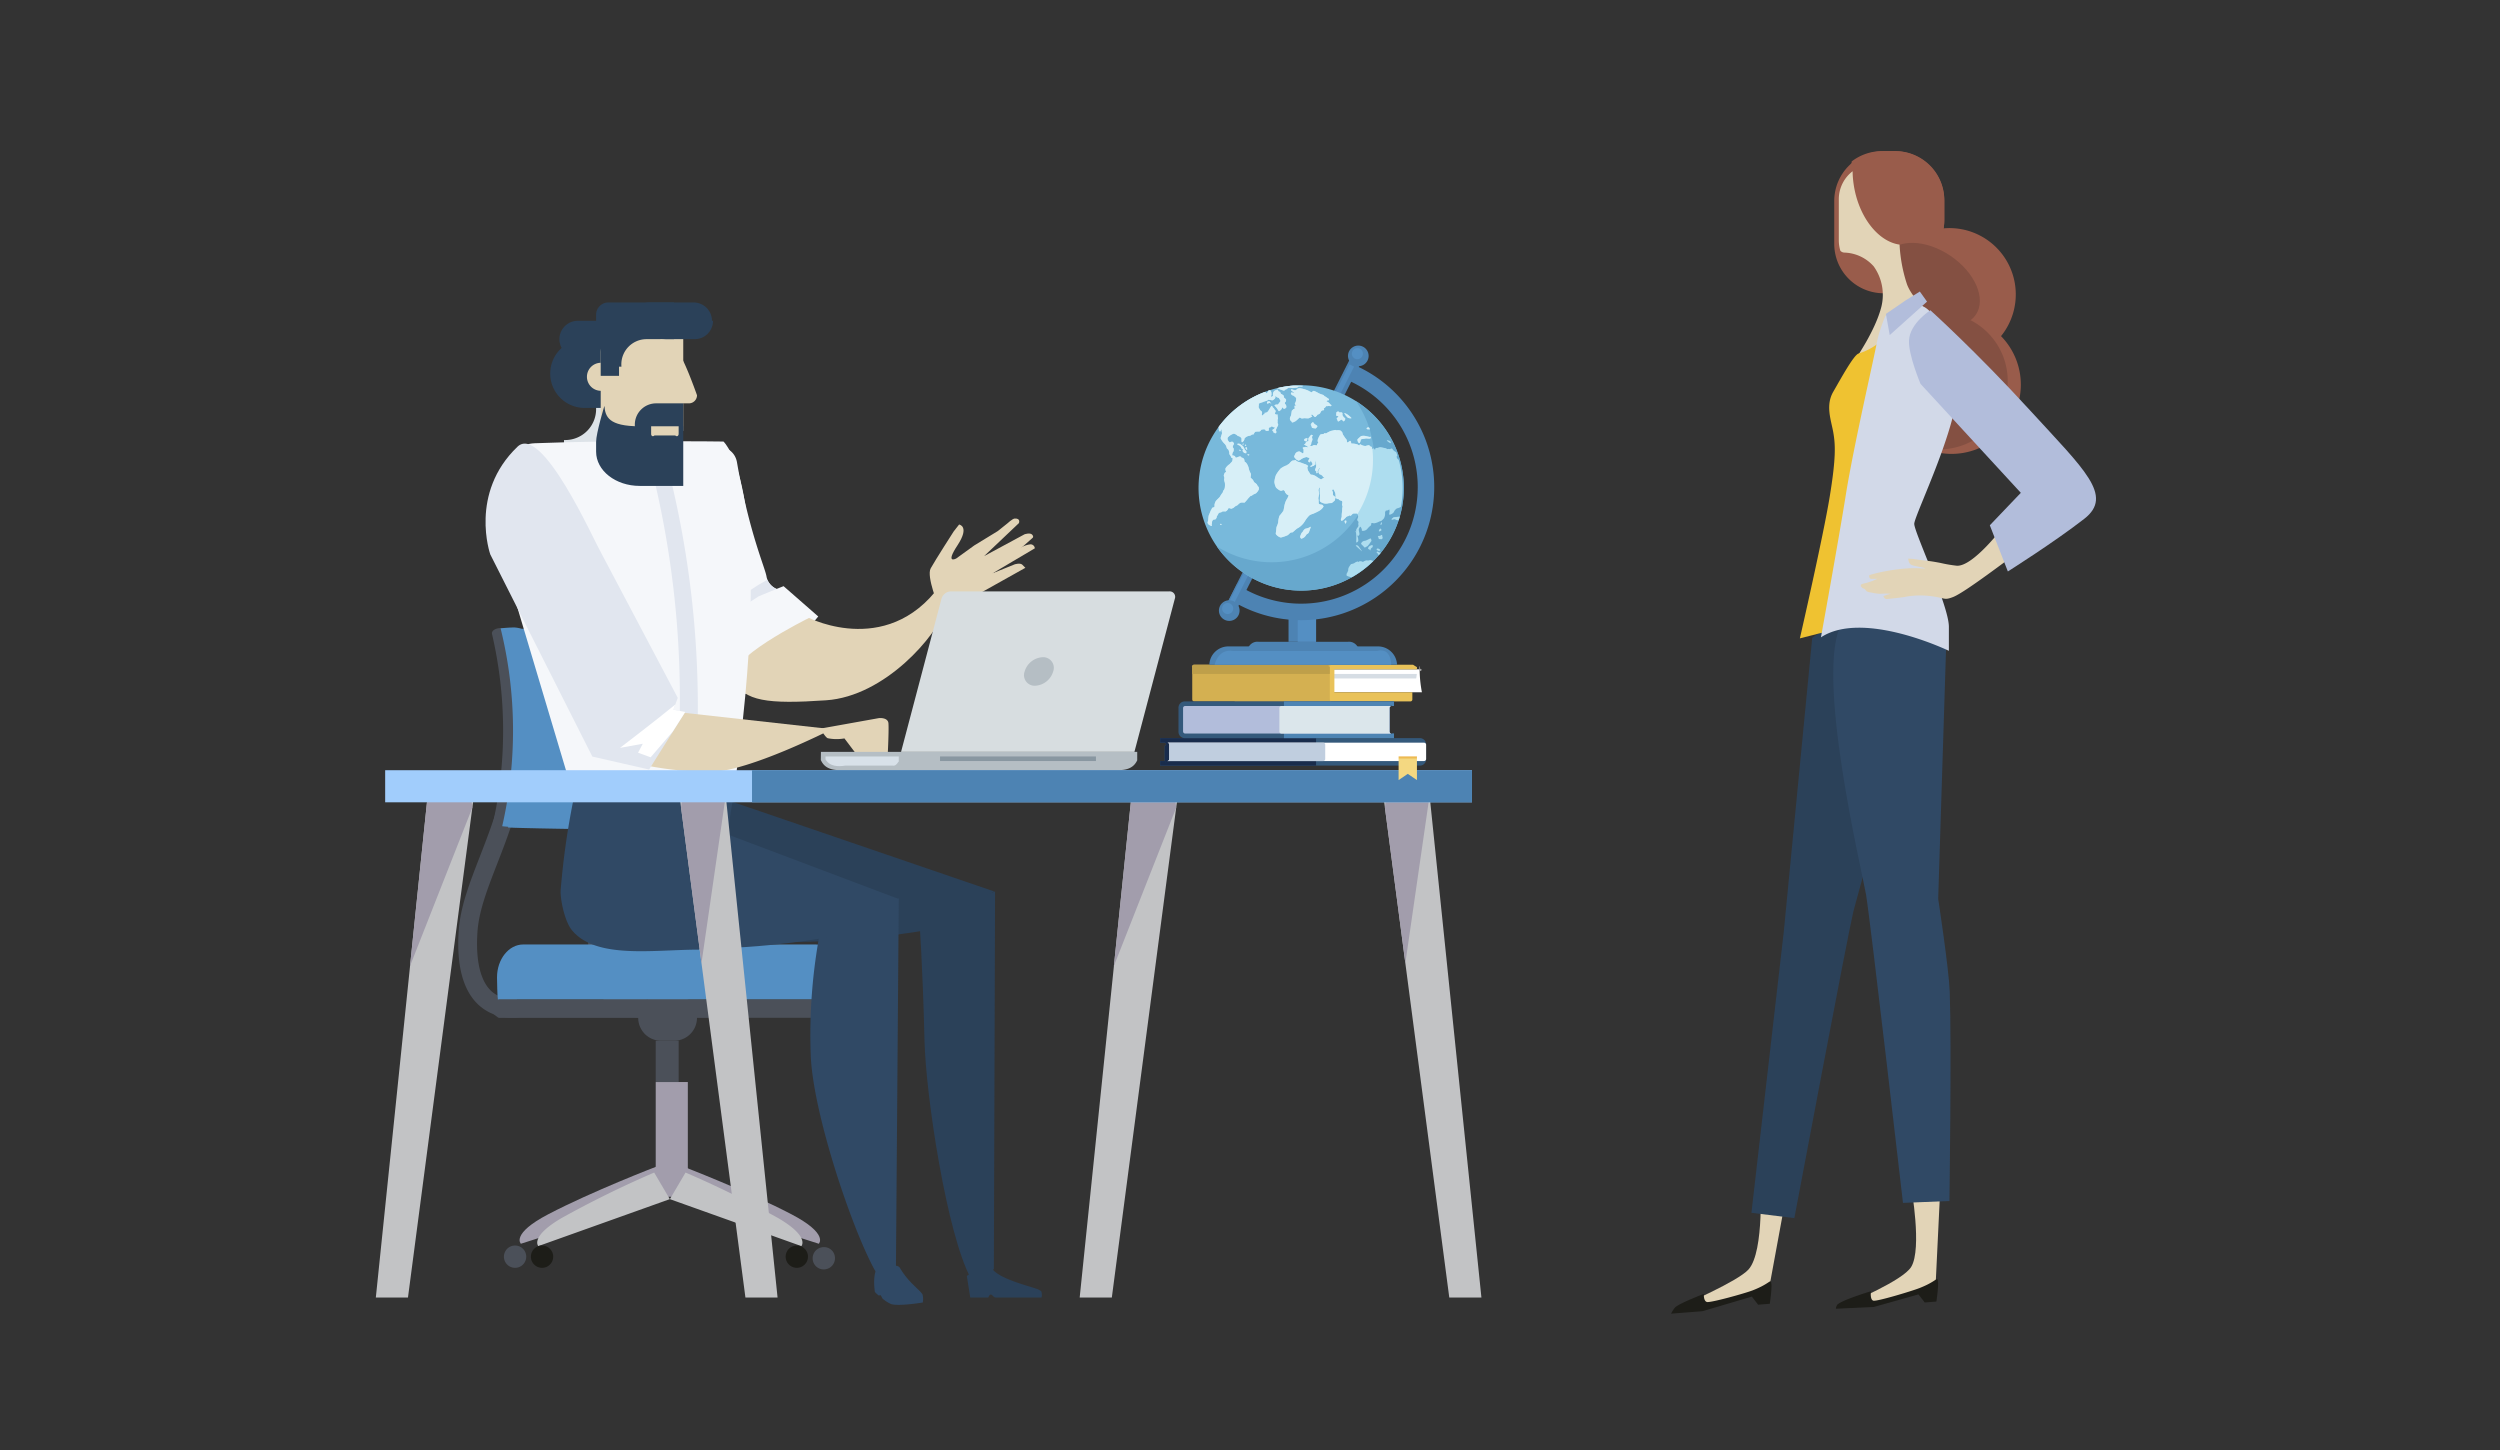<?xml version="1.0" encoding="UTF-8"?> <svg xmlns="http://www.w3.org/2000/svg" xmlns:xlink="http://www.w3.org/1999/xlink" width="1000" height="580" viewBox="0 0 1000 580"><rect x="0" y="0" width="1000" height="580" fill="#333333" stroke="none"/><defs><style> .cls-1 { fill: #dde3e8; } .cls-2 { fill: #4b5059; } .cls-3 { fill: #a29dac; } .cls-4 { fill: #c2c3c5; } .cls-5 { fill: #1d1d18; } .cls-6 { fill: #548fc3; } .cls-7 { fill: #f5f7fa; } .cls-8 { fill: #e2d4b7; } .cls-9 { fill: #e1e6ef; } .cls-10 { fill: #2b4159; } .cls-11 { fill: #304965; } .cls-12 { fill: #fff; } .cls-13 { fill: #b5bec4; } .cls-14 { fill: #d8e1e9; } .cls-15 { fill: #8997a1; } .cls-16 { fill: #d7dde0; } .cls-17 { fill: #a1cdfc; } .cls-18 { fill: #4d83b3; } .cls-19, .cls-23 { fill: #34597b; } .cls-20 { fill: #192c4c; } .cls-21 { fill: #c0cedf; } .cls-22 { fill: url(#名称未設定グラデーション_144); } .cls-23 { opacity: 0.2; isolation: isolate; } .cls-24 { fill: #e9c259; } .cls-25 { fill: #d4b051; } .cls-26 { fill: #be9f4a; } .cls-27 { fill: #4d84b3; } .cls-28 { fill: #b2bddb; } .cls-29 { fill: #dbe6eb; } .cls-30 { fill: #78b9db; } .cls-31 { fill: #67a8cd; } .cls-32 { fill: #adddef; } .cls-33 { fill: #d9f1f9; } .cls-34 { fill: #d7eff7; } .cls-35 { fill: #995c4b; } .cls-36 { fill: #845042; } .cls-37 { fill: #efc231; } .cls-38 { fill: #d2d9e8; } </style><linearGradient id="名称未設定グラデーション_144" data-name="名称未設定グラデーション 144" x1="-2856.09" y1="13929.021" x2="-2856.09" y2="13938.475" gradientTransform="matrix(1, 0, 0, -1, 3419.198, 14241.055)" gradientUnits="userSpaceOnUse"><stop offset="0.863" stop-color="#f4d881"></stop><stop offset="1" stop-color="#e9a936"></stop></linearGradient></defs><g id="layout"><g id="ill"><g><g><g><g><path class="cls-1" d="M235.394,150.337H225.6v5.007A12.058,12.058,0,0,1,235.394,150.337Z"></path><path class="cls-1" d="M238.444,150.337v13.18a12.375,12.375,0,0,1-12.247,12.5H225.6v22.011h44.022v-47.69Z"></path></g><g><path class="cls-2" d="M204.892,407.07a19.643,19.643,0,0,1-13-4.7c-6.532-5.675-9.364-15.775-8.414-30.025.644-9.615,4.428-19.355,8.438-29.653C198.658,325.35,206.3,305.7,202.3,279.715l7.427-1.142c4.3,27.974-4.075,49.525-10.811,66.838-3.956,10.175-7.374,18.967-7.938,27.434-.769,11.544,1.227,19.777,5.774,23.795a12.522,12.522,0,0,0,9.936,2.8l1.5,7.355A17.279,17.279,0,0,1,204.892,407.07Z"></path><path class="cls-2" d="M256.862,407.07a19.667,19.667,0,0,1-13-4.7c-6.53-5.675-9.354-15.775-8.408-30.025.64-9.615,4.426-19.355,8.438-29.653,6.739-17.341,14.384-36.991,10.383-62.976l7.426-1.142c4.306,27.974-4.072,49.525-10.808,66.838-3.956,10.175-7.374,18.967-7.939,27.434-.768,11.544,1.226,19.777,5.773,23.795a12.518,12.518,0,0,0,9.934,2.8l1.5,7.355A17.216,17.216,0,0,1,256.862,407.07Z"></path><g><g><path class="cls-3" d="M262.486,466.669l7.314,11.152L208.352,497.5s-4.1-3.924,10.967-11.806C236.884,476.515,262.486,466.669,262.486,466.669Z"></path><path class="cls-3" d="M273.393,466.669l-7.308,11.152L327.518,497.5s4.1-3.924-10.974-11.806C298.994,476.515,273.393,466.669,273.393,466.669Z"></path></g><rect class="cls-3" x="262.289" y="432.813" width="12.84" height="45.857"></rect><g><path class="cls-4" d="M261.668,469.019l6.261,10.638-52.6,18.785s-3.51-3.744,9.394-11.27A410.475,410.475,0,0,1,261.668,469.019Z"></path><path class="cls-4" d="M274.216,469.019l-6.26,10.638,52.592,18.785s3.513-3.744-9.39-11.27A410.92,410.92,0,0,0,274.216,469.019Z"></path></g><path class="cls-5" d="M221.281,502.672a4.461,4.461,0,1,1-4.459-4.463h0A4.461,4.461,0,0,1,221.281,502.672Z"></path><path class="cls-5" d="M323.186,502.672a4.461,4.461,0,1,1-4.461-4.463,4.461,4.461,0,0,1,4.461,4.463Z"></path><path class="cls-2" d="M210.492,502.672a4.461,4.461,0,1,1-4.461-4.463A4.461,4.461,0,0,1,210.492,502.672Z"></path><path class="cls-2" d="M333.574,501.362a4.5,4.5,0,0,1-5.371,6.216,4.386,4.386,0,0,1-2.977-3.048,4.471,4.471,0,0,1,4.306-5.684h0A4.352,4.352,0,0,1,333.574,501.362Z"></path></g><rect class="cls-2" x="262.289" y="416.304" width="9.171" height="16.508"></rect><path class="cls-2" d="M278.8,407.151a9.188,9.188,0,0,1-9.188,9.153h-5.155a9.173,9.173,0,0,1-9.175-9.167h0a9.173,9.173,0,0,1,9.171-9.175h5.225a9.122,9.122,0,0,1,9.122,9.156Z"></path><path class="cls-6" d="M336.386,399.8c.222-1.055.361-7.7.361-8.848,0-7.265-4.7-13.163-10.494-13.163H209.3c-5.8,0-10.494,5.894-10.494,13.163,0,1.149.131,7.793.349,8.848Z"></path><path class="cls-2" d="M196.524,403.465c0,2.094,2.955,3.668,2.955,3.668H336.07s2.949-1.569,2.949-3.834h0c0-2.262-2.949-3.5-2.949-3.5H199.487l-2.955,3.669Z"></path><g><path class="cls-6" d="M203.183,330.985c2.935.222,21.578.55,24.8.589,20.412.247,37.993-3.586,38.966-8.61a174.132,174.132,0,0,0,.53-63.207c-.866-5.028-18.71-8.854-39.556-8.6-3.278.039-22.307.367-25.293.591A170.971,170.971,0,0,1,203.183,330.985Z"></path><path class="cls-2" d="M200.382,251.221c-2.286.026-3.878,1.111-3.566,2.423a170.752,170.752,0,0,1,.64,74.418c-.284,1.315,1.284,2.4,3.528,2.426h0c2.239.022,4.306-1.018,4.585-2.335a171.189,171.189,0,0,0-.486-74.6c-.31-1.317-2.417-2.361-4.707-2.333Z"></path><path class="cls-6" d="M200.877,330.484a50.708,50.708,0,0,0,5.354.352,10.744,10.744,0,0,0,9.905-8.8,171.591,171.591,0,0,0-.284-62.255,10.959,10.959,0,0,0-10.154-8.8,52.611,52.611,0,0,0-5.455.366A170.823,170.823,0,0,1,200.877,330.484Z"></path></g></g><g><path class="cls-7" d="M261.7,181.274s-16.917,6.039-.671,54.54S288.1,278.437,288.1,278.437l13.43-1.3L327.3,246.591l-13.87-12.127-2.8,1.114a6.814,6.814,0,0,1-4-4.823c-.414-3.336-6.919-17.289-11.829-45.785C292.526,171.83,264.957,180.088,261.7,181.274Z"></path><path class="cls-8" d="M323.624,247.167s33.4,17.058,54.434-15.959c6.254-9.815,3.58,1.484.163,12.224s-24.174,35.066-47.764,36.685-32.591.312-37.007-7.849S323.624,247.167,323.624,247.167Z"></path><path class="cls-9" d="M294.942,239.415l8.463-5.483,3.513-2a7.363,7.363,0,0,0,3.708,3.648l-7.065,2.9-7.7,4.952-7.959,9.555Z"></path><path class="cls-7" d="M292.937,320.59l-63.229-1.366L203.423,231.2s-12.031-53.025,10.446-53.9c32.661-1.284,75.519-.684,75.519-.684S311.408,195.717,292.937,320.59Z"></path><path class="cls-9" d="M270.232,315.841l7.435,1.09a390.682,390.682,0,0,0-12.611-137.889q-3.033,1-6.069,2.018A381.467,381.467,0,0,1,270.232,315.841Z"></path><path class="cls-10" d="M397.542,507.512s-6.148,9.483-9.29,3.669c-9.425-17.442-17.925-72.51-18.455-95.1-.715-30.135-2.091-48.507-2.091-48.507l30.319-10.991Z"></path><path class="cls-10" d="M290.705,319.957l106.974,36.625-28.065,15.657s-110.328,19.352-112.295-21.6C255.674,316.2,290.705,319.957,290.705,319.957Z"></path><path class="cls-11" d="M358.366,508.374s-5.541,5.076-8.683-.733c-9.427-17.442-24.888-63.787-25.419-86.385a221.172,221.172,0,0,1,4.262-51.091l30.979-10.756Z"></path><path class="cls-11" d="M257.537,321.133l102,38.485L331.6,374.826s-103.517,19.349-105.514-21.592S257.537,321.133,257.537,321.133Z"></path><path class="cls-11" d="M224.266,356.078c-.262,2.821,1.387,12.237,4.523,16.023,9.657,11.664,32.527,7.755,50.767,7.755,1,0,6.084-14.23,6.084-14.23l7.614-46.537-63.944,1.087A309.761,309.761,0,0,0,224.266,356.078Z"></path><path class="cls-8" d="M328.157,291.444l23.416-4.2s3.644-.391,3.811,2.127c.22,3.326-.378,14.176-.378,14.176l-4.2-2.6-6.031,3.68-7-9.261a18.029,18.029,0,0,1-6.627-.065C330.143,295.044,328.157,291.444,328.157,291.444Z"></path><path class="cls-8" d="M270.709,284.8l62,6.878s-33.253,16.989-48.485,17.1a136.023,136.023,0,0,1-29.506-3.39Z"></path><path class="cls-9" d="M240.136,220.539l30.971,58.606-1.773,4.756,4.769.886-14.471,23.02-22.69-5.174-40.836-80.889s-8.593-24.416,10.9-43.069C216.729,169.377,237.4,215.841,240.136,220.539Z"></path><path class="cls-12" d="M248,299.149s14.661-11.2,22.107-17.322l-.774,2.074,4.769.883-5.065,7.92-8.782,10.215-5.033-1.834,1.9-3.59Z"></path><g><g><path class="cls-10" d="M258.815,143H231.1a7.334,7.334,0,0,1-7.333-7.334v0h0a7.334,7.334,0,0,1,7.33-7.338h27.715a7.337,7.337,0,0,1,7.337,7.337h0A7.337,7.337,0,0,1,258.815,143Z"></path><path class="cls-10" d="M262.289,149.424a13.759,13.759,0,0,1-13.765,13.752H233.847a13.761,13.761,0,0,1-13.756-13.757h0a13.757,13.757,0,0,1,13.756-13.756h14.677a13.757,13.757,0,0,1,13.765,13.75Z"></path><path class="cls-8" d="M273.3,172.348V128.325c0-7.009-5.833,0-13.031,0h-6.949a12.873,12.873,0,0,0-13.037,12.7v31.324Z"></path><path class="cls-8" d="M245.992,150.716a5.609,5.609,0,0,1-5.607,5.609h0a5.608,5.608,0,0,1-5.61-5.606v0h0a5.608,5.608,0,0,1,5.608-5.608h0A5.608,5.608,0,0,1,245.992,150.716Z"></path><path class="cls-8" d="M269.626,158.086a3.247,3.247,0,0,0,3.239,3.256h2.7a3.241,3.241,0,0,0,3.236-3.249v-.007s-5.914-16.8-7.7-16.8a5.222,5.222,0,0,0-1.469,3.252Z"></path><path class="cls-10" d="M255.87,170.513c-12.448,0-13.743-3.8-14.109-8.151,0,0-3.317,10.887-3.317,14.4v3.918c0,7.556,7.8,13.683,17.426,13.683H273.3V170.513Z"></path><path class="cls-10" d="M273.3,161.342H262.443a8.511,8.511,0,0,0-8.511,8.511v.292a8.676,8.676,0,0,0,.309,2.2H273.3Z"></path><path class="cls-8" d="M260.455,170.513v2.957c-.072.784.563,1.42,1.347.712h8.276c.785.708,1.421.072,1.383-.712v-2.957Z"></path><path class="cls-10" d="M269.626,120.988H243.339a4.895,4.895,0,0,0-4.9,4.895h0v9.78h31.182Z"></path><path class="cls-10" d="M285.212,128.325a7.336,7.336,0,0,1-7.325,7.338H259.772a7.343,7.343,0,0,1-7.343-7.344h0a7.331,7.331,0,0,1,7.331-7.331h17.69a7.337,7.337,0,0,1,7.337,7.337Z"></path></g><rect class="cls-10" x="240.278" y="131.994" width="7.337" height="18.343"></rect><rect class="cls-10" x="243.947" y="124.657" width="20.177" height="22.011"></rect><path class="cls-8" d="M248.535,145.746a10.083,10.083,0,0,1,10.083-10.083h5.211c5.571,0,8.555,4.515,8.555,10.086h0a10.092,10.092,0,0,1-10.09,10.09h-3.675a10.085,10.085,0,0,1-10.084-10.085Z"></path></g><g><path class="cls-8" d="M375.5,242.669s-5.024-12.053-3.227-15.318,9.2-14.773,9.2-14.773l2.168-2.768s4.4.66-.662,8.344-.519,5.264-.519,5.264l7.251-5.24,9.4-5.745,3.841-3.071s2.047-1.905,2.922-1.946c2.539-.121,1.686,1.835,1.686,1.835l-13.91,13.193,16.177-8.729s2.256-.774,3.059.174c.76.89.109,1.3.109,1.3L397.039,229.31l8.853-3.577s2.227-.7,3.067.184c.917.97,1.189,1.207,1.189,1.207l-32.536,18.21Z"></path><path class="cls-8" d="M396.226,224.734l11.739-5.49a10.615,10.615,0,0,1,4.087-1.5,1.706,1.706,0,0,1,1.869,1.525c0,.02,0,.04.006.06l-16.89,9.99Z"></path></g><path class="cls-11" d="M368.982,517.736a6.9,6.9,0,0,1,.113,3.275s-9.554,1.573-12.614.632a14.182,14.182,0,0,1-3.391-2.14c-.213-.165-.582-1.156-.787-1.323-.384-.3-.589.215-.917-.058a11.333,11.333,0,0,1-1.444-1.352c-.78-5.96.356-8.377.356-8.377s8.162-3.79,9.661-1.244C363.484,513.145,367.806,515.779,368.982,517.736Z"></path><path class="cls-10" d="M386.741,510.376l1.357,8.647h7.235s.4-1.223,1.01-1.223c.514,0,1.183,1.223,1.884,1.223h18.4a5.121,5.121,0,0,0-.074-2.445,6.375,6.375,0,0,0-2.219-1.156c-3.738-1.284-15.041-4.074-17.563-8.087C394.819,504.23,386.741,510.376,386.741,510.376Z"></path></g><g><path class="cls-13" d="M328.374,304.125c-.014-.037-.036-.073-.051-.106l.051-3.273H454.887v3.273a.174.174,0,0,1,0,.106l-.324.61c-1.625,2.837-4.542,3.348-7.881,3.348h-110.1c-3.34,0-6.256-.511-7.885-3.348Z"></path><path class="cls-14" d="M359.505,304.689c-.183,0-.162.053-.183.082l-.31.457c-.48.653-1.109,1.183-1.834,1.021h-19.1c-3.191.525-5.976.142-7.529-1.982l-.3-.462c-.018-.028-.04-.05-.057-.077l.033-1.148h29.287Z"></path><rect class="cls-15" x="376.013" y="302.58" width="62.365" height="1.834"></rect><g><path class="cls-16" d="M360.425,300.742,376.6,239.475a4.068,4.068,0,0,1,3.7-2.928h87.485a2.185,2.185,0,0,1,2.15,2.928l-16.165,61.271Z"></path><path class="cls-13" d="M409.856,268.593a4.25,4.25,0,0,0,4.2,5.706,7.948,7.948,0,0,0,7.214-5.706,4.253,4.253,0,0,0-4.2-5.714A7.939,7.939,0,0,0,409.856,268.593Z"></path></g></g><g><polygon class="cls-4" points="579.714 519.023 592.57 519.023 571.359 313.586 552.719 313.586 579.714 519.023"></polygon><polygon class="cls-3" points="553.961 323.054 562.137 385.274 571.836 318.223 571.359 313.586 555.064 313.586 553.961 323.054"></polygon><polygon class="cls-4" points="444.728 519.023 431.872 519.023 453.084 313.586 471.725 313.586 444.728 519.023"></polygon><polygon class="cls-3" points="470.482 323.054 445.531 386.461 452.606 318.223 453.084 313.586 469.378 313.586 470.482 323.054"></polygon><polygon class="cls-4" points="298.172 519.023 311.027 519.023 289.817 313.586 271.176 313.586 298.172 519.023"></polygon><polygon class="cls-3" points="272.417 323.054 280.594 385.274 290.296 318.223 289.817 313.586 273.521 313.586 272.417 323.054"></polygon><polygon class="cls-4" points="163.185 519.023 150.33 519.023 171.542 313.586 190.183 313.586 163.185 519.023"></polygon><polygon class="cls-3" points="188.94 323.054 163.988 386.461 171.063 318.223 171.542 313.586 187.836 313.586 188.94 323.054"></polygon><rect class="cls-17" x="154.068" y="308.083" width="434.72" height="12.84"></rect><rect class="cls-18" x="300.809" y="308.083" width="287.979" height="12.84"></rect></g></g><g><g><g><path class="cls-19" d="M464.058,304.414H466c.479.939.844.53-.107.051v-6.152c.952-.479.586-.889.107-1.236h-1.941v-1.834H568a2.518,2.518,0,0,1,2.443,2.6v5.81a2.516,2.516,0,0,1-2.443,2.6H464.058Z"></path><path class="cls-20" d="M464.058,304.414H466c.479.939.844.53-.107.051v-6.152c.952-.479.586-.889.107-1.236h-1.941v-1.834h62.365v11.006H464.058Z"></path><path class="cls-12" d="M467.727,303.572V297.92a.83.83,0,0,0-.816-.843h102.72a.829.829,0,0,1,.814.843v5.652a.83.83,0,0,1-.814.842H466.916A.829.829,0,0,0,467.727,303.572Z"></path><path class="cls-21" d="M467.727,303.572V297.92a.828.828,0,0,0-.812-.843H529.28a.826.826,0,0,1,.811.843v5.652a.825.825,0,0,1-.811.842H466.921A.827.827,0,0,0,467.727,303.572Z"></path><polygon class="cls-22" points="559.44 312.034 563.108 309.545 566.777 312.034 566.777 302.58 563.108 302.58 559.44 302.58 559.44 312.034"></polygon></g><g><path class="cls-12" d="M568.575,267.729c-.471,2.725-.725-3.48-.725-.477a50.309,50.309,0,0,0,.916,9.649H497.075v-9.172Z"></path><path class="cls-23" d="M566.751,269.564c-.1.6-.188,1.215-.278,1.834H504.412v-1.834Z"></path><path class="cls-24" d="M494.169,265.9h71.069s.768.522,1.539.946v.888H533.76V276.9h31.182v2.862a.785.785,0,0,1-.763.806h-70.01a.784.784,0,0,1-.763-.8V266.7a.784.784,0,0,1,.761-.805Z"></path><path class="cls-25" d="M477.673,265.9H532.7a.789.789,0,0,0-.773.805v13.063a.789.789,0,0,0,.772.806H477.673a.789.789,0,0,1-.775-.8V266.7a.789.789,0,0,1,.774-.805Z"></path><path class="cls-26" d="M477.3,265.9h54.527c-.423.179-.766.522.1.946v2.723H476.9v-2.723c-.368-.424-.025-.767.4-.767Z"></path></g><g><path class="cls-19" d="M557.605,293.409h-.72c-.477.311-.832-.105-1.114-.582v-9.966c.282-.477.637-.894,1.114-.458h.72v-1.834H473.756a2.511,2.511,0,0,0-2.361,2.643V292.6a2.511,2.511,0,0,0,2.361,2.643h83.849Z"></path><path class="cls-27" d="M557.605,293.409h-.72c-.477.311-.832-.105-1.114-.582v-9.966c.282-.477.637-.894,1.114-.458h.72v-1.834H513.583v14.674h44.022Z"></path><path class="cls-28" d="M555.771,292.538v-9.263a.835.835,0,0,1,.79-.872H474.018a.834.834,0,0,0-.789.872v9.264a.832.832,0,0,0,.789.87h82.543A.832.832,0,0,1,555.771,292.538Z"></path><path class="cls-29" d="M555.771,292.538v-9.263a.837.837,0,0,1,.8-.872H512.543a.836.836,0,0,0-.794.872v9.264a.833.833,0,0,0,.794.87h44.023A.834.834,0,0,1,555.771,292.538Z"></path></g></g><g><rect class="cls-18" x="515.417" y="245.718" width="11.006" height="11.006"></rect><rect class="cls-6" x="519.086" y="247.552" width="7.337" height="9.171"></rect><path class="cls-18" d="M499,260.392a3.975,3.975,0,0,1,4.52-3.668h35.515a3.975,3.975,0,0,1,4.514,3.668Z"></path><path class="cls-18" d="M494.753,233.749a46.02,46.02,0,0,0,4.646,2.7,46.643,46.643,0,1,0,37.128-85.407l3-5.937a53.253,53.253,0,1,1-47.774,94.58Z"></path><rect class="cls-18" x="530.309" y="148.172" width="17.541" height="4.538" transform="translate(162.164 564.173) rotate(-63.259)"></rect><path class="cls-18" d="M547.244,141.073a4.127,4.127,0,1,0-2.631,5.21h0a4.125,4.125,0,0,0,2.631-5.207Z"></path><path class="cls-6" d="M545.041,140.77a2.212,2.212,0,1,0-1.41,2.8A2.212,2.212,0,0,0,545.041,140.77Z"></path><path class="cls-18" d="M483.735,265.9a7.621,7.621,0,0,1,7.614-7.337H551.2a7.624,7.624,0,0,1,7.616,7.337Z"></path><path class="cls-6" d="M550.942,260.392H493.025c-3.188-.583-6.109,1.365-7.177,5.5h70.619c-.106-2.7-.852-4.159-2.065-5.164A4.588,4.588,0,0,0,550.942,260.392Z"></path><rect class="cls-18" x="487.178" y="233.886" width="17.543" height="4.542" transform="translate(61.646 572.486) rotate(-63.217)"></rect><rect class="cls-6" x="488.931" y="233.629" width="13.887" height="2.025" transform="translate(62.876 571.481) rotate(-63.203)"></rect><rect class="cls-6" x="531.52" y="150.866" width="12.706" height="2.029" transform="translate(160.267 563.933) rotate(-63.266)"></rect><path class="cls-18" d="M487.779,245.525a4.129,4.129,0,1,0,2.633-5.213A4.129,4.129,0,0,0,487.779,245.525Z"></path><path class="cls-6" d="M493.168,242.713a2.214,2.214,0,1,0-1.412,2.8A2.213,2.213,0,0,0,493.168,242.713Z"></path><g><path class="cls-30" d="M540.821,159.5a41.066,41.066,0,1,0,15.337,56.013h0A41.123,41.123,0,0,0,540.821,159.5Z"></path><path class="cls-31" d="M542.361,160.435A41.06,41.06,0,0,1,488.3,219.519c-.525-.3-1.038-.613-1.548-.938a41.059,41.059,0,1,0,55.614-58.146Z"></path><g><path class="cls-32" d="M549.082,224.328c-.48-.257-1.216-.385-1.313-.229s-.917.081-1.18.048a3.1,3.1,0,0,0-1.271.55c-.212.17-.706-.2-.95-.222s-.834.07-.948.262-.213.108-.213-.183l-.414.121-.492.163a3.232,3.232,0,0,1-1.7.759c-.222-.062-.813.883-1.033,1.268a2.112,2.112,0,0,0-.269,1.256l-.134.331-.283.651a1.271,1.271,0,0,0-.2,1.185,5.716,5.716,0,0,0,1.468.513,2.341,2.341,0,0,0,.589.079,40.832,40.832,0,0,0,8.538-6.42A1.184,1.184,0,0,0,549.082,224.328Z"></path><path class="cls-32" d="M489.656,191.664c-.112.066.154,1.086.28,1.451a7.552,7.552,0,0,1-.06,2.144,3.131,3.131,0,0,1-.6,1.073c-.108.114-.123.5-.17.636a10.465,10.465,0,0,0-1.039,1.517c-.15.475-1.487,1.457-1.845,2.124s-.55,1.681-.392,1.688-.184.686-.422.649-.774.354-.675.446-.319.537-.406.759-.688,1.682-.842,2.038a11.919,11.919,0,0,0-.2,1.8c-.062.343-.256.932-.26,1.036a.984.984,0,0,0,0,.217,3.18,3.18,0,0,1,.367.524,3.768,3.768,0,0,0,1.144.627c.276.085.184-.273.138-.462s.2-.844.11-.983.286-.93.492-1.036.827-.112.957-.23.532-.775.455-.941.55-.88.692-1.333,1.135-.367,1.366-.666,1.284-.15,1.568-.194a2.33,2.33,0,0,0,1-1.125c.018-.246.517-.174.7-.069a2.534,2.534,0,0,0,.53.13c.075.035.523-.244.694-.272s.962-.853,1.263-.893a1.854,1.854,0,0,0,.917-.69,3.252,3.252,0,0,1,.918-.585,5.262,5.262,0,0,1,1.379.019c.183.02,1.122-1.138,1.451-1.571a13.567,13.567,0,0,1,1.009-1.054c.1-.142.431-.125.5-.147a8.649,8.649,0,0,1,.805-.565,4.269,4.269,0,0,0,1.05-.5,6.3,6.3,0,0,1,.55-.627l.183-.314.288-.493c.081-.475-.077-1.2-.242-1.158s-.414-.689-.613-.933a5.526,5.526,0,0,0-.944-.76c-.16-.093-.451-.862-.655-1.078s-.765-.7-.838-.837.306-1.164-.024-1.762a6.412,6.412,0,0,1-.769-2.139,5.681,5.681,0,0,0-.818-1.765c-.2-.337-.634-.631-.722-.6s-.149-.757-.252-1.032-.607-.734-.724-.611-.448-.165-.474-.341-.416-.173-.585-.2-1.067.424-1.4.477-.4-.442-.507-.591a1.86,1.86,0,0,0-.981-.269c-.216.022-.062-1.079.255-1.438s.332-1.438,0-1.651.044-1.134.294-1.413-.331-.871-.5-.986a1.453,1.453,0,0,0-1.045.236c-.2.171-1.486-1.234-.76-2.069a5.083,5.083,0,0,1,2.284-1.407,3.3,3.3,0,0,1,1.453.767.428.428,0,0,0,.5.209,3.409,3.409,0,0,1,1.045.734c.184.244,0,1.4.184,1.665s.706-.422.845-.574a2.119,2.119,0,0,0,.248-.866,3,3,0,0,1,1.651-1.03,2.118,2.118,0,0,0,1.309-.523c.028-.138.422-.026.541-.024s.551-.994.82-1.1a5.173,5.173,0,0,1,1.525-.095,1.039,1.039,0,0,0,.774-.611c-.03-.158.979-.343,1.388-.257s.551.571.435.573c.082,0,.719.025,1.007.011.325-.019.334-.6.251-.813s.308-.673.519-.614.626-.288.629-.406.734.512,1.185.459-.229.611-.642.8a.414.414,0,0,0,0,.734c.184.018.2.345.184.449s.4.1.55.312.49-.093.611-.258-.195-.815-.158-1.07a15.817,15.817,0,0,1,.82-1.731c.134-.257.033-.848-.123-.839s.048-.827-.035-1.078a1.018,1.018,0,0,1,.14-.734c.077-.114-.167-1.069-.143-1.438s-.213-.42-.3-.3-.512-.086-.674-.2.076-.847.211-1.089-.6-.734-.609-1-.561-.46-.566-.64a.9.9,0,0,0-.485-.55c-.123,0-1.084,1.8-1.443,2.23s-1,.619-1.147.521-.249.312-.132.334-.585.367-.845.695-.408-.258-.281-.62.02-1.018-.108-.942-.242-.316-.393-.305-.563-.849-.75-1.161.134-1.233.02-1.4.077-.192.145-.319a5.339,5.339,0,0,1,1.161-.416,10.638,10.638,0,0,1,1.625-.567,1.164,1.164,0,0,0,.767-.475,7.567,7.567,0,0,1,1.57.227c.34.066,1.035-.579,1.2-.783a1.121,1.121,0,0,0,.1-.886c-.1-.127.435.149.55.336s.8.245.958.484.429.734.623,1.1l-.39.538-.69.9c-1.013-.123-1.583.329-1.284.483a7.945,7.945,0,0,1,1.493,1.955c.222.477.7-.106.939-.264a1.825,1.825,0,0,0,.538-.972c-.017-.174.476.165.541.385s.392.035.55.05.5-.49.625-.565-.128-.367-.058-.5-.367-.734-.512-.93.037-.637.183-.655.272-.624.277-.851-.535-.714-.733-.827-.153-.716-.224-.853a3.918,3.918,0,0,0-1.055-.734c-.225-.051-.229-.871-.662-.871s-.55-.609-.653-.773-1.352.226-1.671.807a1.859,1.859,0,0,0-.246,1.406c.118.089-.335.528-.55.6s-.367-.422-.169-.484.085-.93.072-1.271a2.272,2.272,0,0,0-.536-.9c-.255.084-.51.168-.763.26a1.5,1.5,0,0,1-.337.734c-.32.291-.652.172-.582.011.033-.072-.079-.213-.249-.334a40.9,40.9,0,0,0-18.651,14.074,2.4,2.4,0,0,1,.075.835c-.075.367.352.882.418,1.012s.477-.524.507-.733.282-.2.211-.072a5.576,5.576,0,0,0,.154,1.312c.049.306-.551,1.764-.551,2.149a7.4,7.4,0,0,0,1.666,2.282,3.114,3.114,0,0,1,.765,1.543c0,.213.631.686.733.833s.184.8.283.972a.914.914,0,0,1,0,.589c-.037.067.657.917.734,1.271s.473.5.594.434-.028.613-.042.861a1.51,1.51,0,0,1-.4.785c-.112.033-.747.853-1,.952a5.251,5.251,0,0,0-1.391,1.5,2.329,2.329,0,0,0,.184,1.246c.128.183-.107.41-.255.35s-.787,1.212-.56,1.588A1.449,1.449,0,0,1,489.656,191.664Z"></path><path class="cls-32" d="M506.238,172.323h0C506.227,172.327,506.223,172.323,506.238,172.323Z"></path><path class="cls-32" d="M512.38,155.89c.472.171,1.244.457,1.358.367a.83.83,0,0,0,.242-.512c.064.039.143.092.207.127.156.088.936-.646,1.226-.756a10.293,10.293,0,0,1,1.753.13,10.613,10.613,0,0,1,1.33-.15,1.028,1.028,0,0,0,.781-.367c0-.114.956-.143,1.284-.1s.651-.2.551-.272c-.059-.042-1.994-.113-3.794-.113a40.849,40.849,0,0,0-6.409,1.023C511.366,155.481,512.072,155.778,512.38,155.89Z"></path><path class="cls-32" d="M512.38,215a15.343,15.343,0,0,0,2.434-.811c.39-.095,1.073-.857,1.234-1.018a1.434,1.434,0,0,1,.89-.2c.174.039,1.722-1.623,2.371-1.81a8,8,0,0,0,2.651-2.707,11.5,11.5,0,0,1,1.759-2.26,3.8,3.8,0,0,1,1.367-.613,27.645,27.645,0,0,0,2.645-1.267,5.259,5.259,0,0,0,1.65-1.616c.092-.3-.486-.881-.684-.822a2.579,2.579,0,0,1-1.1-.314c-.209-.117-.057-1.487-.217-1.882s.292-1.8.257-2.135a13.2,13.2,0,0,0-.226-1.425c-.067-.226.287-.9.367-1.112s.217.281.118.576a14.627,14.627,0,0,0,.071,2.3c.031.494-.011,2-.059,2.446s1.429,1.051,1.992,1.1a3.344,3.344,0,0,0,1.417-.108,7.135,7.135,0,0,1,1.273-.081c.284-.046.929-.763,1.128-.829s.423-.978.414-1.3-.62-.917-.812-.9-.155-.785-.138-1.078-.367-.879-.33-1.068.367-.319.493-.323a5.386,5.386,0,0,1,.807,1.787,8.716,8.716,0,0,1,.044,1.489c-.014.142.747.652,1,.618s.435.125.407.332l.272.1.95.354a2.038,2.038,0,0,1,0,1.222,1,1,0,0,0,.145.723c.141.141-.055.779-.088.943a15.228,15.228,0,0,1-.119,1.72,9.615,9.615,0,0,0-.083,1.6,3.245,3.245,0,0,1-.317.988.758.758,0,0,0,.271.719c.2.094,1.317-.917,1.675-1.33a1.511,1.511,0,0,1,.981-.565c.094.055.316-.161.367-.26s.55.2.67.1.733-.844.981-.86a8.979,8.979,0,0,1,1.4-.028c.268.05.551.866.551,1.173a2.34,2.34,0,0,1-.321,1.019.9.9,0,0,0,.269.941c.3.162.175.611.105.756a7.822,7.822,0,0,0,.075,1.014,1.788,1.788,0,0,1-.449.791,3.185,3.185,0,0,0-.5.972,10.223,10.223,0,0,0,.531,2.187c.184.486.855-.3.828-.668s-.275-1.354-.31-1.623a2.7,2.7,0,0,1,.55-1.226c.174-.183.468.422.58.688a1.782,1.782,0,0,1,.123.875,2.3,2.3,0,0,0,2.069-.605,9.46,9.46,0,0,1,1.542-1.537c.163-.184.154-.551.046-.617s.525-.475.875-.266,1.721-.251,2.141-.51a3.2,3.2,0,0,1,1.058-.355,7.477,7.477,0,0,0,1.117-1.083,4.407,4.407,0,0,0,.413-1.265,4.149,4.149,0,0,0,.016-1,1.868,1.868,0,0,1,.329-.8c.1-.07.471,0,.559-.055s.666-.246.734-.437.1.349.183.587-.249,1.248-.1,1.468,1.579-.367,1.875-1.117,1.13-1.424,1.377-1.392a5.22,5.22,0,0,0,1.383-.551,41.075,41.075,0,0,0-.884-18.86.435.435,0,0,1-.137-.082l-.274-.239c-.447-.4-.431-1.115-.267-1.2a.428.428,0,0,0,.132-.24c-.138-.416-.29-.836-.444-1.256-.241-.147-.5-.285-.64-.367a3.229,3.229,0,0,1-.9-.969c-.046-.183-.582-.192-.734.015s-.906-.086-1.068.048a.438.438,0,0,1-.55-.2c-.018-.137-.847-.183-1.2-.312a5.952,5.952,0,0,0-1.284-.242,1.986,1.986,0,0,0-.843.231,1.865,1.865,0,0,1-.842.081c-.158-.026-.474.591-.367.772s-.27-.246-.422-.482-.607-.011-.743.081-.227-.228-.114-.4-.354-.629-.5-.527-.422-.306-.53-.471-1.18.149-1.572.253a3.375,3.375,0,0,1-1.862-.594c-.167-.217-.734.28-.574.425s-.464-.31-.86-.48a6.91,6.91,0,0,0-2.073-.318.317.317,0,0,1-.356-.447c.082-.147-.248-.519-.35-.629s-.813.6-1.123.638-.088-.926-.515-1.348-.936-1.35-1.128-1.539a3.532,3.532,0,0,1-.415-1.119,2.649,2.649,0,0,0-.835-.8,3.6,3.6,0,0,0-1.348-.063c-.264.048-.519-.137-.636-.134s-1.284.316-1.713.378a10.733,10.733,0,0,0-1.794.905.8.8,0,0,1-.675,0c-.1-.05-.329.168-.387.269s-1.171.057-1.484.393a10.086,10.086,0,0,0-.831,1.651c-.184.317-.222,1.129.013,1.284s-.2.6-.34.717-.029.4-.112.513-.779-.036-1-.069a1.586,1.586,0,0,0-.888.343c-.11.115-.743-.121-1.04-.039a4.2,4.2,0,0,1,.4-.325.818.818,0,0,0,.244-.722c-.057-.129.5-1.194.471-1.5a4.862,4.862,0,0,0-.211-1.014c-.048-.123.257-.309.38-.391s-.385-.462-.58-.459-.855.983-1.082,1.229a1.033,1.033,0,0,0-.057.928c.075.079-.242.567-.435.477s-.794.551-.8.773-.419.42-.573.436.71.444,1.1.649.579.551.523.551-.8-.283-1.017-.184-.871.143-1.025.22-.077.486.13.586.035.928.114,1.146-.183.537-.3.605-.963-.647-1.366-.75a2.055,2.055,0,0,0-1.468.64,8.06,8.06,0,0,0-.645,1.38c-.085.24.578.8.658,1s.86.492.969.646,1.031-.367,1.331-.673a7.972,7.972,0,0,1,1.745-.71c.3-.163,1.089.332,1.357.312s-.257.671-.4,1.133.672.855.778.406.389-.51.341-.349.532.888.55,1.185-.288.734-.449.633-.457.405-.314.567.734-.351.974-.331.624-.291.551-.366.378-.288.422-.11a5.213,5.213,0,0,0-.1-1.49c-.132-.508,0-.242.315.6l.088.8c.015.149-.051.527-.051.681v.2a4.426,4.426,0,0,1-.367.983.746.746,0,0,0,.273.723c.2.1.288.291.244.273s-.091.462.1.582.551-.334.367-.461.255-.823.407-1.15.47-.5.536-.458-.367.645-.46.794a2.5,2.5,0,0,0-.184.752l.107.271.256.6c.76.183,1.543.816,1.433.93s.385.438.534.24.053.037-.035.184-.837.482-1.053.7-1.611-.8-2.223-1.212-1.686-.734-1.873-.589-.822-1.053-1.168-1.512a3.45,3.45,0,0,1-.353-1.5c-.044-.151.263-.279.294-.444s-1-.787-1.367-.846-2.034-.8-2.5-.836a2.394,2.394,0,0,1-1.088-.681c-.152-.126-.865.152-1.124.121s-.945.551-1.519,1.284l-.605.389-.385.259a9.4,9.4,0,0,0-2.385,1.251,14.718,14.718,0,0,0-1.9,2.624,10.332,10.332,0,0,0-.628,2.77,6.439,6.439,0,0,0,.648,2.22,5.832,5.832,0,0,0,1.585,1.2,1.22,1.22,0,0,0,1.273-.231l.475.335.218.154c-.147.29.466.936.591,1.139a1.919,1.919,0,0,0,.827.446c.171.039-.415,1.442-.734,1.765a8.4,8.4,0,0,0-.838,2.307c-.119.464-.288,1.816-.466,2.236a21.036,21.036,0,0,1-1.548,1.974,9.382,9.382,0,0,0-.508,2.595,8.09,8.09,0,0,1-.615,1.77c-.124.22-.2,1.928-.354,2.568S511.773,215.008,512.38,215Z"></path><path class="cls-32" d="M551.507,215.57c0,.121.615.025.9.135s.831-.5.662-.656-.123-.848-.231-1-.559-.013-.666.2-.631.035-.823.156-.261.247-.151.289A2.046,2.046,0,0,1,551.507,215.57Z"></path><path class="cls-32" d="M548.851,219.029c.156.022.4-.734.167-.948s-1.519.321-1.691.957,0,.677.145.6.477.367.578.488.183-.016.168-.293S548.691,218.992,548.851,219.029Z"></path><path class="cls-32" d="M547.771,217.519c.168-.223.655-.959.777-1.084s-.077-.831-.256-1.027-1.791.943-2.467.917a1.693,1.693,0,0,0-1.394,1.13c.02.294,1.029,1.022,1.12,1.3s.413.2.541.238.138-.057.107-.11.647-.257.865-.5S547.6,217.745,547.771,217.519Z"></path><path class="cls-32" d="M543.356,218.448a.917.917,0,0,0-1.053-.279c-.129.132,1.322,1.295,1.772,1.744s.748.679.678.521S543.673,218.835,543.356,218.448Z"></path><path class="cls-32" d="M552.514,209.915c.229-.107.4-1.119.138-1.011s-.43.646-.479.847S552.281,210.019,552.514,209.915Z"></path><path class="cls-32" d="M552.457,212.251c.211-.157.14-.513-.165-.785s-.844.8-.768,1.02S552.235,212.426,552.457,212.251Z"></path><path class="cls-32" d="M550.583,219.715c.247.523,1.245.917,1.594.367C551.927,219.579,550.9,219.067,550.583,219.715Z"></path><path class="cls-32" d="M557.613,206.855a.669.669,0,0,0-.519.429.827.827,0,0,0-.069-.046c-.133-.077-.463.459-.367.635s.733-.145.988-.161a1.152,1.152,0,0,1,.686.183,1.924,1.924,0,0,0,.842.194.67.67,0,0,0,.33-.13c.155-.444.281-.889.409-1.339-.242.033-.513.057-.651.085C558.982,206.765,557.931,206.831,557.613,206.855Z"></path><path class="cls-32" d="M541.943,212.426Z"></path><path class="cls-32" d="M543.316,216.294a5.017,5.017,0,0,0-.366-1.9l-.019-.38v-.42c.03-.438-.332-1-.319-1.122s-.367.183-.484-.033c.053.117.17.366.328.7a26.987,26.987,0,0,1,0,3.751C542.562,217.175,543.274,216.712,543.316,216.294Z"></path><path class="cls-32" d="M537.923,208.341c-.276.183.214,1.209.352,1.115a1.767,1.767,0,0,0,.271-1.055C538.484,208.174,538.2,208.15,537.923,208.341Z"></path><path class="cls-32" d="M520.068,214.6c-.123.3.312.833.5.886a3.612,3.612,0,0,0,1.319-.734,5.682,5.682,0,0,0,.618-.814c.069-.121.3-.356.385-.352a1.841,1.841,0,0,0,.591-.5,22.778,22.778,0,0,0,.807-2.243c.141-.264-.367-.037-.6.184a8.622,8.622,0,0,1-1.549.462,2.48,2.48,0,0,0-.9.944,1.969,1.969,0,0,1-.582.7A8.7,8.7,0,0,0,520.068,214.6Z"></path><path class="cls-32" d="M487.985,209.753c.159.092.324.184.493.284C488.863,209.553,488.209,209.3,487.985,209.753Z"></path><path class="cls-32" d="M532.53,162a1.832,1.832,0,0,1-.725-.65,2.462,2.462,0,0,0-1.082-.733c-.277-.037.253-.606.618-.494s.338-.5,0-.691-1.113-.8-1.337-.87-.5-.465-.64-.572a17.169,17.169,0,0,1-1.787-.649,12.791,12.791,0,0,0-1.957-.983c-.295-.083-.763.313-.827.508s-1.231-.477-1.6-.673a13.744,13.744,0,0,0-3.26-.918c-.669-.012-1.486.481-1.321.591s-.53.266-.858.194-1.018-.39-1.26-.322.02.355.024.5.295.046.407.253a9.784,9.784,0,0,0,.787.708c.121.152-.591-.1-.9-.246s-.581.481-.383.7.778.671.9.607.686.534.981.754.081,1.112.077,1.332a2.8,2.8,0,0,1-.433.977c-.124.158.268.793.437.734s-.081.312-.3.16-.438.585-.213.842-.194.55-.425.574-.358.468-.607.513-.235,1.77-.624,2.434a1.6,1.6,0,0,0-.112,1.547c.16.088.631.55.618.733s.406.092.567.041a6.186,6.186,0,0,0,.9-.428c.33-.194,1.476-1.318,1.61-1.43s.71.335.9.345a8.224,8.224,0,0,0,.952-.114c.176-.028,1.284.1,1.638.066s1.183-.567,1.468-.62-.033-.184-.184-.468a.3.3,0,0,1,.072-.414.277.277,0,0,1,.1-.046c.116-.033.734.576.917.816s.868.165.758-.068-.011-.183.044-.073.435-.34.393-.483,1.126-.286,1.3-.939.9-1.031,1.115-.917.526-.55.292-.77.049-.125.209-.158a1.571,1.571,0,0,0,.607-.679c0-.139.535,0,.693-.08a2.475,2.475,0,0,1,1.049.033C532.35,162.534,532.752,162.1,532.53,162Z"></path><path class="cls-32" d="M536.91,165.12c-.213-.229-.88-.244-.917-.049s-.3-.446-.734-.459-.869.523-.757.691-.054.705-.094.8.64.4.888.367-.127.561-.389.636-.226.532-.057.662.169.7.367.8.917-.433,1.145-.661.733.336.968.591.959-.77.734-1.115-.646-.477-.712-.671a1.172,1.172,0,0,0-.345-.551C536.884,166.067,537.11,165.344,536.91,165.12Z"></path><path class="cls-32" d="M539.109,167.057a2,2,0,0,0,1.451.216c.184-.044-1.155-1.221-1.724-1.566s-1.071-.534-1.134-.416A6.592,6.592,0,0,0,539.109,167.057Z"></path><path class="cls-32" d="M522.157,175.432c-.1-.128-.458.327-.532.534s.391.451.613.534a.442.442,0,0,0,.55-.162c.084-.17.222-1.067.108-1.137S522.262,175.557,522.157,175.432Z"></path><path class="cls-32" d="M526.954,170.5c0-.246-.8-.667-.991-.792a2.776,2.776,0,0,1-.708-.846c-.038-.183-.464.367-.7.354s-.026.25.088.224-.183.31-.337.393.392.521.352.761a.572.572,0,0,0,.394.6c.257.1.879.126,1.055.205S526.954,170.738,526.954,170.5Z"></path><path class="cls-32" d="M546.111,175.423c.42-.119,1.75.151,2.036-.055a.412.412,0,0,0,.145-.563.494.494,0,0,0-.043-.059.5.5,0,0,0-.385.028c-.049.027-1.5-.393-2.008-.429a5.27,5.27,0,0,0-1.385.066,16.565,16.565,0,0,0-1.429,1.284c-.183.093.049.906.194,1.181a1,1,0,0,0,.615.4,3.9,3.9,0,0,0,.464-1.354C544.375,175.551,545.687,175.542,546.111,175.423Z"></path><path class="cls-32" d="M546.626,171.338c.184.662.752.184,1.189.512C548.293,170.99,546.973,170.628,546.626,171.338Z"></path><path class="cls-32" d="M554.73,176.162c-.1.151,1.007.947,1.385,1.084s.268-.638-.25-.889S554.834,176.017,554.73,176.162Z"></path><path class="cls-32" d="M507.065,160.582c-.193.037-.413.677-.184.829s1.1-.519,1.3-.183.343.526.345.4a9.382,9.382,0,0,0-.681-1.073C507.782,160.437,507.254,160.534,507.065,160.582Z"></path><path class="cls-32" d="M498.921,181.869c-.057.1.46.378.64.264s.2-.264.064-.343A.915.915,0,0,0,498.921,181.869Z"></path><path class="cls-32" d="M497.114,179.721c.275.09-.072.425-.095.6s.509.628.566.789.523.059.747.224.387-.859-.02-1.06-.51-.762-.573-.864a6.111,6.111,0,0,1-.443-.815,6.5,6.5,0,0,0-1.369-1.038,1.283,1.283,0,0,0-1.027.024c-.128.086.427.5.651.51a1.933,1.933,0,0,1,.958.935A1.034,1.034,0,0,0,497.114,179.721Z"></path><path class="cls-32" d="M495.558,179.959c-.06.1.5.334.619.407s.172,0,.1-.183S495.617,179.853,495.558,179.959Z"></path><path class="cls-32" d="M497.442,177.49c-.1-.128-.324.019-.383.125a.183.183,0,0,0,.036.257l.023.015C497.207,177.942,497.554,177.622,497.442,177.49Z"></path><path class="cls-32" d="M498.493,178.2a.6.6,0,0,0-.238-.366c-.068-.041-.217.1-.318.315S498.471,178.318,498.493,178.2Z"></path><path class="cls-32" d="M498.578,179.847c.269.017.438-.222.31-.275s-.151-.561-.253-.7-.38.088-.446.207-.037.252.066.277S498.317,179.823,498.578,179.847Z"></path><path class="cls-32" d="M551.9,221.036c-.138,0-.7-.244-.708-.387s-.3.117-.435.1-.238.3-.024.307c.154.009.49.566.754,1.047.3-.354.6-.712.9-1.08C552.193,221.019,551.984,221.047,551.9,221.036Z"></path></g><path class="cls-33" d="M513.978,155.841c-.016-.055-.229-.032-.2.069C513.786,155.971,514,155.947,513.978,155.841Z"></path><path class="cls-33" d="M511.212,169.871c0-.057-.222-.033-.2.064C511.029,170,511.238,169.975,511.212,169.871Z"></path><g><path class="cls-34" d="M501.472,197.724a4.245,4.245,0,0,0,1.049-.5,6.436,6.436,0,0,1,.551-.627l.183-.314.288-.493c.081-.475-.077-1.2-.242-1.158s-.415-.689-.613-.933a5.526,5.526,0,0,0-.944-.76c-.16-.093-.452-.862-.655-1.078s-.765-.7-.838-.837.306-1.164-.024-1.762a6.412,6.412,0,0,1-.769-2.139,5.681,5.681,0,0,0-.818-1.765c-.2-.337-.635-.631-.723-.6s-.148-.757-.251-1.032-.607-.734-.724-.611-.448-.165-.474-.341-.416-.173-.585-.2-1.067.424-1.4.477-.4-.442-.506-.591a1.863,1.863,0,0,0-.981-.269c-.217.022-.062-1.079.255-1.438s.332-1.438,0-1.651.044-1.134.293-1.413-.33-.871-.5-.986a1.453,1.453,0,0,0-1.045.236c-.2.171-1.486-1.234-.76-2.069a5.078,5.078,0,0,1,2.284-1.407,3.3,3.3,0,0,1,1.453.767.427.427,0,0,0,.5.209,3.418,3.418,0,0,1,1.046.734c.183.244,0,1.4.183,1.665s.707-.422.846-.574a2.119,2.119,0,0,0,.248-.866,3.006,3.006,0,0,1,1.65-1.03,2.119,2.119,0,0,0,1.31-.523c.028-.138.422-.026.541-.024s.551-.994.82-1.1a5.166,5.166,0,0,1,1.524-.095,1.039,1.039,0,0,0,.775-.611c-.03-.158.979-.343,1.388-.257s.55.571.435.573c.082,0,.719.025,1.007.011.324-.019.334-.6.251-.813s.308-.673.519-.614.626-.288.629-.406.734.512,1.185.459-.229.611-.642.8a.414.414,0,0,0-.178.556.419.419,0,0,0,.178.178c.184.018.2.345.184.449s.4.1.55.312.49-.093.611-.258-.195-.815-.158-1.07a15.817,15.817,0,0,1,.82-1.731c.134-.257.033-.848-.123-.839s.048-.827-.035-1.078a1.018,1.018,0,0,1,.14-.734c.077-.114-.167-1.069-.143-1.438s-.213-.42-.3-.3-.511-.086-.673-.2.075-.847.211-1.089-.6-.734-.609-1-.561-.46-.567-.64a.892.892,0,0,0-.484-.55c-.123,0-1.084,1.8-1.443,2.23s-1,.619-1.147.521-.249.312-.132.334-.585.367-.846.695-.407-.258-.28-.62.02-1.018-.108-.942-.243-.316-.393-.305-.563-.849-.75-1.161.134-1.233.02-1.4.077-.192.145-.319a5.339,5.339,0,0,1,1.161-.416,10.638,10.638,0,0,1,1.625-.567,1.164,1.164,0,0,0,.767-.475,7.635,7.635,0,0,1,1.57.227c.339.066,1.035-.579,1.2-.783a1.121,1.121,0,0,0,.1-.886c-.1-.127.434.149.55.336s.8.245.957.484.43.734.624,1.1l-.391.537-.689.9c-1.013-.123-1.583.329-1.284.483a7.945,7.945,0,0,1,1.493,1.955c.222.477.7-.106.939-.264a1.816,1.816,0,0,0,.537-.972c-.016-.174.477.165.541.385s.393.035.551.05.5-.49.625-.565-.128-.367-.058-.5-.367-.734-.512-.93.036-.637.183-.655.272-.624.277-.851-.535-.714-.734-.827-.152-.716-.223-.853a3.918,3.918,0,0,0-1.055-.734c-.226-.051-.229-.871-.662-.871s-.55-.609-.653-.773-1.352.226-1.671.807a1.855,1.855,0,0,0-.246,1.406c.117.089-.336.528-.55.6s-.367-.422-.169-.484.084-.93.072-1.271a2.272,2.272,0,0,0-.536-.9c-.255.084-.51.168-.763.26a1.493,1.493,0,0,1-.338.734c-.319.291-.651.172-.581.011.033-.072-.079-.213-.25-.334a40.9,40.9,0,0,0-18.65,14.074,2.423,2.423,0,0,1,.075.835c-.075.367.352.882.418,1.012s.477-.524.506-.733.283-.2.211-.072a5.683,5.683,0,0,0,.154,1.312c.05.306-.55,1.764-.55,2.149a7.4,7.4,0,0,0,1.666,2.282,3.131,3.131,0,0,1,.765,1.543c0,.213.631.686.733.833s.184.8.283.972a.927.927,0,0,1,0,.589c-.037.067.656.917.733,1.271s.474.5.6.434-.028.613-.042.861a1.5,1.5,0,0,1-.4.785c-.112.033-.746.853-1,.952a5.262,5.262,0,0,0-1.39,1.5,2.338,2.338,0,0,0,.183,1.246c.129.183-.106.41-.255.35s-.786,1.212-.559,1.588a1.448,1.448,0,0,1,.1,1.147c-.112.066.154,1.086.281,1.451a7.516,7.516,0,0,1-.061,2.144,3.128,3.128,0,0,1-.6,1.073c-.109.114-.123.5-.171.636a10.513,10.513,0,0,0-1.038,1.517c-.15.476-1.488,1.457-1.845,2.125s-.551,1.68-.393,1.687-.183.686-.422.649-.774.354-.675.446-.319.537-.405.759-.688,1.682-.842,2.038a11.934,11.934,0,0,0-.2,1.8c-.062.343-.257.932-.26,1.036a.984.984,0,0,0,0,.217,3.217,3.217,0,0,1,.366.524,3.809,3.809,0,0,0,1.145.628c.275.084.183-.274.138-.463s.2-.843.11-.983.286-.93.491-1.036.827-.112.958-.229.532-.776.455-.941.55-.881.691-1.334,1.136-.367,1.367-.666,1.284-.15,1.568-.194a2.328,2.328,0,0,0,.994-1.125c.018-.245.517-.174.7-.069a2.534,2.534,0,0,0,.53.13c.075.035.522-.244.693-.272s.963-.852,1.264-.893a1.852,1.852,0,0,0,.917-.689,3.242,3.242,0,0,1,.917-.586,5.262,5.262,0,0,1,1.379.019c.184.02,1.123-1.138,1.451-1.57a14.158,14.158,0,0,1,1.009-1.055c.1-.141.431-.125.5-.147A7.75,7.75,0,0,1,501.472,197.724Z"></path><path class="cls-34" d="M515.412,155.11a10.3,10.3,0,0,1,1.754.131,10.431,10.431,0,0,1,1.33-.151,1.028,1.028,0,0,0,.781-.367c0-.113.956-.143,1.284-.1s.651-.2.551-.271c-.059-.042-1.994-.114-3.794-.114a40.851,40.851,0,0,0-6.409,1.024c.448.211,1.154.508,1.468.62.471.17,1.243.456,1.357.366a.83.83,0,0,0,.242-.511c.064.038.143.091.208.126C514.343,155.954,515.123,155.221,515.412,155.11Z"></path><path class="cls-34" d="M548.955,179.5a.53.53,0,0,0-.057.033c-.145.088-.227-.227-.114-.4s-.354-.629-.5-.526-.422-.306-.53-.471-1.18.148-1.572.253a3.368,3.368,0,0,1-1.862-.595c-.167-.216-.734.281-.574.426s-.464-.31-.86-.481a6.941,6.941,0,0,0-2.073-.317.317.317,0,0,1-.356-.447c.082-.147-.248-.52-.35-.63s-.813.6-1.123.639-.088-.927-.515-1.348-.936-1.351-1.128-1.539a3.541,3.541,0,0,1-.415-1.119,2.652,2.652,0,0,0-.835-.8,3.618,3.618,0,0,0-1.348-.062c-.264.048-.519-.138-.636-.134s-1.284.315-1.713.378a10.653,10.653,0,0,0-1.794.9.8.8,0,0,1-.675,0c-.1-.049-.329.169-.387.27s-1.171.057-1.484.392a10.126,10.126,0,0,0-.831,1.651c-.184.317-.222,1.13.013,1.284s-.2.6-.34.717-.029.4-.112.514-.779-.037-1-.07a1.593,1.593,0,0,0-.888.343c-.11.116-.743-.121-1.04-.038a4.049,4.049,0,0,1,.4-.325.819.819,0,0,0,.244-.723c-.057-.128.5-1.194.471-1.5a4.885,4.885,0,0,0-.211-1.015c-.048-.123.257-.308.38-.39s-.385-.463-.58-.459-.855.983-1.082,1.229a1.033,1.033,0,0,0-.057.928c.075.079-.242.567-.435.477s-.794.55-.8.772-.419.42-.573.437.71.444,1.1.649.579.55.523.55-.8-.282-1.017-.183-.871.143-1.025.22-.077.486.13.585.035.928.114,1.147-.183.537-.3.605-.963-.648-1.366-.75a2.047,2.047,0,0,0-1.468.64,8.051,8.051,0,0,0-.645,1.379c-.085.24.578.8.658,1s.86.491.969.646,1.031-.367,1.331-.674a7.972,7.972,0,0,1,1.745-.71c.3-.163,1.089.332,1.357.312s-.257.672-.4,1.134.672.855.778.405.389-.51.341-.348.532.888.55,1.185-.288.733-.449.632-.457.406-.314.567.734-.35.974-.33.624-.292.551-.367.378-.288.422-.11a5.206,5.206,0,0,0-.1-1.489c-.132-.508,0-.242.315.6l.088.8c.015.148-.051.526-.051.68v.215a4.426,4.426,0,0,1-.367.983.746.746,0,0,0,.273.723c.2.1.288.291.244.273s-.091.462.1.582.551-.334.367-.461.255-.823.407-1.15.47-.5.536-.458-.367.645-.46.794a2.5,2.5,0,0,0-.184.752l.107.271.256.6c.76.183,1.543.816,1.433.93s.385.438.534.24.053.037-.035.184-.837.482-1.053.7-1.611-.8-2.223-1.212-1.686-.734-1.873-.589-.822-1.053-1.168-1.512a3.45,3.45,0,0,1-.353-1.5c-.044-.151.263-.279.294-.444s-1-.787-1.367-.846-2.034-.8-2.5-.836a2.394,2.394,0,0,1-1.088-.681c-.152-.126-.865.152-1.124.121s-.945.551-1.519,1.284l-.605.389-.385.259a9.4,9.4,0,0,0-2.385,1.251,14.718,14.718,0,0,0-1.9,2.624,10.332,10.332,0,0,0-.628,2.77,6.439,6.439,0,0,0,.648,2.22,5.832,5.832,0,0,0,1.585,1.2,1.22,1.22,0,0,0,1.273-.231l.475.335.218.154c-.147.29.466.936.591,1.139a1.919,1.919,0,0,0,.827.446c.171.039-.415,1.442-.734,1.765a8.4,8.4,0,0,0-.838,2.307c-.119.464-.288,1.816-.466,2.236a21.036,21.036,0,0,1-1.548,1.974,9.382,9.382,0,0,0-.508,2.595,8.09,8.09,0,0,1-.615,1.77c-.124.22-.2,1.928-.354,2.568s1.468,1.737,2.079,1.732a15.343,15.343,0,0,0,2.434-.811c.39-.095,1.073-.857,1.234-1.018a1.434,1.434,0,0,1,.89-.2c.174.039,1.722-1.623,2.371-1.81a8,8,0,0,0,2.651-2.707,11.5,11.5,0,0,1,1.759-2.26,3.8,3.8,0,0,1,1.367-.613,27.645,27.645,0,0,0,2.645-1.267,5.259,5.259,0,0,0,1.65-1.616c.092-.3-.486-.881-.684-.822a2.579,2.579,0,0,1-1.1-.314c-.209-.117-.057-1.487-.217-1.882s.292-1.8.257-2.135a13.2,13.2,0,0,0-.226-1.425c-.067-.226.287-.9.367-1.111s.217.28.118.575a14.627,14.627,0,0,0,.071,2.3c.031.494-.011,2-.059,2.446s1.429,1.051,1.992,1.1a3.344,3.344,0,0,0,1.417-.108,7.135,7.135,0,0,1,1.273-.081c.284-.046.93-.763,1.128-.829s.423-.978.414-1.3-.62-.917-.812-.9-.154-.785-.138-1.078-.367-.879-.33-1.068.367-.319.493-.323a5.386,5.386,0,0,1,.807,1.787,8.716,8.716,0,0,1,.044,1.489c-.014.142.747.652,1,.619s.435.124.407.332l.272.1.95.354a2.038,2.038,0,0,1,0,1.222,1,1,0,0,0,.145.723c.141.141-.055.779-.088.943a15.228,15.228,0,0,1-.119,1.72,9.615,9.615,0,0,0-.083,1.6,3.245,3.245,0,0,1-.317.988.758.758,0,0,0,.271.719c.2.094,1.317-.917,1.675-1.33a1.511,1.511,0,0,1,.981-.565c.094.055.316-.161.367-.26s.55.2.67.1.733-.844.981-.86a8.979,8.979,0,0,1,1.4-.028c.088.015.167.11.252.241.3-.483.59-.963.875-1.457A40.9,40.9,0,0,0,548.955,179.5Z"></path><path class="cls-34" d="M538.275,209.456a1.767,1.767,0,0,0,.271-1.055c-.062-.227-.343-.251-.623-.06S538.137,209.55,538.275,209.456Z"></path><path class="cls-34" d="M520.068,214.6c-.123.3.312.833.5.886a3.612,3.612,0,0,0,1.319-.734,5.682,5.682,0,0,0,.618-.814c.069-.121.3-.356.385-.352a1.841,1.841,0,0,0,.591-.5,22.778,22.778,0,0,0,.807-2.243c.141-.264-.367-.037-.6.184a8.622,8.622,0,0,1-1.549.462,2.48,2.48,0,0,0-.9.944,1.969,1.969,0,0,1-.582.7A8.7,8.7,0,0,0,520.068,214.6Z"></path><path class="cls-34" d="M487.985,209.753c.159.092.324.184.493.284C488.863,209.553,488.209,209.3,487.985,209.753Z"></path><path class="cls-34" d="M523.2,156.2a13.728,13.728,0,0,0-3.26-.917c-.669-.013-1.485.48-1.32.59s-.53.266-.859.195-1.018-.391-1.26-.323.02.356.024.5.295.046.407.253a9.765,9.765,0,0,0,.787.708c.121.152-.59-.1-.9-.246s-.582.481-.384.7.778.672.9.607.686.534.982.754.08,1.112.077,1.332a2.837,2.837,0,0,1-.433.978c-.125.157.267.792.436.733s-.08.312-.3.16-.439.585-.213.842-.2.55-.426.574-.357.468-.607.514-.235,1.77-.623,2.434a1.594,1.594,0,0,0-.112,1.546c.159.088.631.55.618.734s.405.091.567.04a6.225,6.225,0,0,0,.9-.427c.33-.2,1.477-1.319,1.611-1.431s.71.336.9.345a8.011,8.011,0,0,0,.952-.114c.177-.028,1.284.1,1.638.066s1.184-.567,1.468-.62-.033-.183-.184-.468a.3.3,0,0,1,.175-.46c.115-.033.733.576.917.816s.867.165.757-.068-.011-.183.044-.073.435-.339.393-.482,1.126-.287,1.3-.94.895-1.03,1.115-.917.527-.55.292-.77.049-.125.209-.158a1.565,1.565,0,0,0,.607-.679c0-.139.536,0,.694-.08a2.475,2.475,0,0,1,1.049.033c.209.064.611-.382.389-.475a1.84,1.84,0,0,1-.725-.65,2.462,2.462,0,0,0-1.082-.733c-.277-.037.253-.606.618-.494s.338-.5,0-.691-1.113-.8-1.337-.87-.5-.466-.64-.572a17.169,17.169,0,0,1-1.787-.649,12.888,12.888,0,0,0-1.957-.984c-.3-.082-.763.314-.827.509S523.569,156.4,523.2,156.2Z"></path><path class="cls-34" d="M534.848,167.76c.169.13.169.7.367.8s.917-.433,1.145-.66.733.335.968.59.96-.77.734-1.115-.646-.477-.712-.671a1.169,1.169,0,0,0-.345-.55c-.121-.1.105-.82-.1-1.044s-.88-.244-.917-.05-.3-.445-.734-.458-.869.523-.757.691-.054.7-.094.795.64.4.888.366-.127.562-.389.637S534.68,167.629,534.848,167.76Z"></path><path class="cls-34" d="M540.56,167.273c.184-.044-1.155-1.221-1.724-1.566s-1.071-.534-1.134-.416a6.592,6.592,0,0,0,1.407,1.766A2,2,0,0,0,540.56,167.273Z"></path><path class="cls-34" d="M522.157,175.432c-.1-.128-.458.327-.532.534s.391.451.613.534a.442.442,0,0,0,.55-.162c.084-.17.222-1.067.108-1.137S522.262,175.557,522.157,175.432Z"></path><path class="cls-34" d="M526.954,170.5c0-.246-.8-.667-.991-.792a2.776,2.776,0,0,1-.708-.846c-.038-.183-.464.367-.7.354s-.026.25.088.224-.183.31-.337.393.392.521.352.761a.572.572,0,0,0,.394.6c.257.1.879.126,1.055.205S526.954,170.738,526.954,170.5Z"></path><path class="cls-34" d="M544.471,174.411a16.565,16.565,0,0,0-1.429,1.284c-.183.093.049.906.194,1.181a.994.994,0,0,0,.615.4,3.9,3.9,0,0,0,.464-1.354c.061-.372,1.372-.367,1.8-.494s1.75.151,2.036-.055a.411.411,0,0,0,.145-.562.356.356,0,0,0-.043-.059.5.5,0,0,0-.385.027c-.049.028-1.5-.392-2.008-.429A5.312,5.312,0,0,0,544.471,174.411Z"></path><path class="cls-34" d="M546.626,171.338c.184.662.752.184,1.189.512a.3.3,0,0,0,.029-.088c-.07-.229-.139-.464-.211-.7a.734.734,0,0,0-1,.266Z"></path><path class="cls-34" d="M507.065,160.582c-.193.037-.413.677-.184.829s1.1-.519,1.3-.183.343.526.345.4a9.382,9.382,0,0,0-.681-1.073C507.782,160.437,507.254,160.534,507.065,160.582Z"></path><path class="cls-34" d="M498.921,181.869c-.057.1.46.378.64.264s.2-.264.064-.343A.915.915,0,0,0,498.921,181.869Z"></path><path class="cls-34" d="M497.114,179.721c.275.09-.072.425-.095.6s.509.628.566.789.523.059.747.224.387-.859-.02-1.06-.51-.762-.573-.864a6.111,6.111,0,0,1-.443-.815,6.5,6.5,0,0,0-1.369-1.038,1.283,1.283,0,0,0-1.027.024c-.128.086.427.5.651.51a1.933,1.933,0,0,1,.958.935A1.034,1.034,0,0,0,497.114,179.721Z"></path><path class="cls-34" d="M495.558,179.959c-.06.1.5.334.619.407s.172,0,.1-.183S495.617,179.853,495.558,179.959Z"></path><path class="cls-34" d="M497.442,177.49c-.1-.128-.324.019-.383.125a.183.183,0,0,0,.036.257l.023.015C497.207,177.942,497.554,177.622,497.442,177.49Z"></path><path class="cls-34" d="M498.493,178.2a.6.6,0,0,0-.238-.366c-.068-.041-.217.1-.318.315S498.471,178.318,498.493,178.2Z"></path><path class="cls-34" d="M498.578,179.847c.269.017.438-.222.31-.275s-.151-.561-.253-.7-.38.088-.446.207-.037.252.066.277S498.317,179.823,498.578,179.847Z"></path></g></g></g></g></g><g><g><path class="cls-8" d="M714.01,480.706l-6.459,35.075-22.244,5.732-11.84.367s21.681-9.318,25.955-14.107c6.48-7.257,4.67-36.034,4.67-36.034Z"></path><path class="cls-5" d="M707.913,521.513l-4.665.367-2.509-3.234L681,524.477l-12.559.989a10.467,10.467,0,0,1,1.7-2.605c2.291-1.863,11.393-5.29,11.393-5.29s-.184,2.875,1.253,3.231,15.07-3.412,18.3-4.667c5.558-2.159,6.838-3.892,7.177-3.586C709.164,513.36,707.913,521.513,707.913,521.513Z"></path><path class="cls-10" d="M724.889,255.129,713.516,372.665,700.574,485.118l17.165,2.135S739,374.327,741.353,364.578s26.333-87.678,17.732-108.244S724.889,255.129,724.889,255.129Z"></path><path class="cls-8" d="M776,477.566,774.2,514.881l-22.25,5.739-11.838.367s21.063-8.748,24.377-14.243c4.4-7.3,0-31.883,0-31.883Z"></path><path class="cls-5" d="M774.557,520.62l-4.663.367-2.509-3.225L749.53,522.79l-15.158.71a2.721,2.721,0,0,1,.627-1.7c2.245-1.977,13.37-5.3,13.37-5.3s-.449,3.406.981,3.773,15.162-3.773,18.393-5.026c5.556-2.166,6.834-3.9,7.173-3.595C775.811,512.456,774.557,520.62,774.557,520.62Z"></path><path class="cls-11" d="M778.51,256.725,775.276,359.52s4.272,27.881,4.615,37.166c.779,20.927-.118,83.714-.118,83.714l-18.581.752S748.1,367.666,746.412,357.831s-20.694-88.894-9.713-108.566S778.51,256.725,778.51,256.725Z"></path></g><g><path class="cls-35" d="M752.924,153.267a27.708,27.708,0,1,0,28.285-27.119q-.294-.006-.588-.006A27.418,27.418,0,0,0,752.924,153.267Z"></path><path class="cls-35" d="M733.7,97.363a19.76,19.76,0,0,0,19.567,19.946l4.892-9.476a19.757,19.757,0,0,0,19.562-19.947V80.018a19.561,19.561,0,0,0-19.56-19.56h-4.515a19.948,19.948,0,0,0-19.948,19.947h0Z"></path><path class="cls-35" d="M777.717,87.882V80.4a19.945,19.945,0,0,0-19.944-19.945h-4.99a19.828,19.828,0,0,0-12.106,4.118,44.823,44.823,0,0,0,1.031,13.612c3.342,14.533,13.08,25.346,23.91,28.038A19.954,19.954,0,0,0,777.717,87.882Z"></path><path class="cls-35" d="M753.25,117.191a26.534,26.534,0,1,0,25.944-25.944A26.535,26.535,0,0,0,753.25,117.191Z"></path><path class="cls-36" d="M748.411,151.822a27.344,27.344,0,1,0,27.919-26.756q-.294-.006-.588-.006A27.062,27.062,0,0,0,748.411,151.822Z"></path><path class="cls-36" d="M780.23,102.352c-9.861-6.681-21.323-6.971-25.608-.653s.24,16.86,10.1,23.537,21.329,6.97,25.606.657S790.089,109.036,780.23,102.352Z"></path><path class="cls-8" d="M741.042,68.491a39.317,39.317,0,0,0,.479,5.62c2.018,12.809,9.8,22.532,18.31,23.734a60.413,60.413,0,0,0,2.823,15.446c1.59,5.055,7.5,10.4,7.5,10.4,1.44,8.94-29,22.07-28.282,20.63s8.225-11.98,10.679-21.645a19.669,19.669,0,0,0-3.06-16.119,16.31,16.31,0,0,0-11.66-5.516,2.308,2.308,0,0,1-1.68-.733,14.191,14.191,0,0,1-.627-4.173V79.675A14.1,14.1,0,0,1,741.042,68.491Z"></path><path class="cls-37" d="M734.236,251.679l-14.285,3.668s9.3-40.619,11.906-56.495,2.308-21.068,1.44-25.977-3.166-10.673,0-16.161,8.128-14.577,10.1-15.3a24.472,24.472,0,0,0,9.234-5.189C754.061,134.809,734.236,251.679,734.236,251.679Z"></path><path class="cls-38" d="M728.373,254.944s6.93-38.1,10.01-57.337,11.541-55.789,12.311-60.408a56.917,56.917,0,0,1,3.461-10.778s7.312-5.382,13.853-4.23,11.923,15.775,14.624,30.014S765.7,206.074,765.7,209.537s13.851,32.7,13.851,41.171v9.623S745.305,243.791,728.373,254.944Z"></path><polygon class="cls-28" points="767.928 116.615 762.344 120.094 754.363 125.557 755.888 134.033 770.815 120.656 767.928 116.615"></polygon><path class="cls-8" d="M801.675,210.256s-12.51,16.677-19.077,16.02a54.307,54.307,0,0,1-6.394-1.1c-4.477-.864-5.34-.815-8.9-1.295a32.4,32.4,0,0,0-3.991-.437s0,2.018,1.348,2.553c1.209.475,4.23.864,5.241,1.284s-2.548-.288-7.888.147a75.691,75.691,0,0,0-12.746,2.168c-1.4.391-1.589.479-1.589.55,0,.652.046,1.253.7,1.372.567.1,2.594-.051,2.475.046a27.142,27.142,0,0,1-4.182,1.572c-.58.138-1.372.307-1.855.477-.981.338-.528,1.535,1.178,2.018.024.011.4.836.917,1.011.264.088.453.163.719.238.3.09.664.09.967.161a21.22,21.22,0,0,0,3.411.488,30.293,30.293,0,0,1,4.448-.024,15.428,15.428,0,0,0-3.079.949c.123.534.722,1.192,1.275,1.15,1.016-.094,2.551-.2,6.733-.734a32.977,32.977,0,0,1,11.5-.334c5.158.628,4.656,1.7,8.32.283,4.9-1.886,22.745-15.725,26.067-17.892S801.675,210.256,801.675,210.256Z"></path><path class="cls-28" d="M808.329,197.13l-40.117-43.584s-4.859-11.475-4.615-17.314c.29-6.922,8.562-12.122,8.562-12.122s18.277,16.453,39.923,40.113,33.475,34.055,21.644,43.289-30.584,21.073-30.584,21.073l-7.212-18.472Z"></path></g></g></g></g></g></svg> 